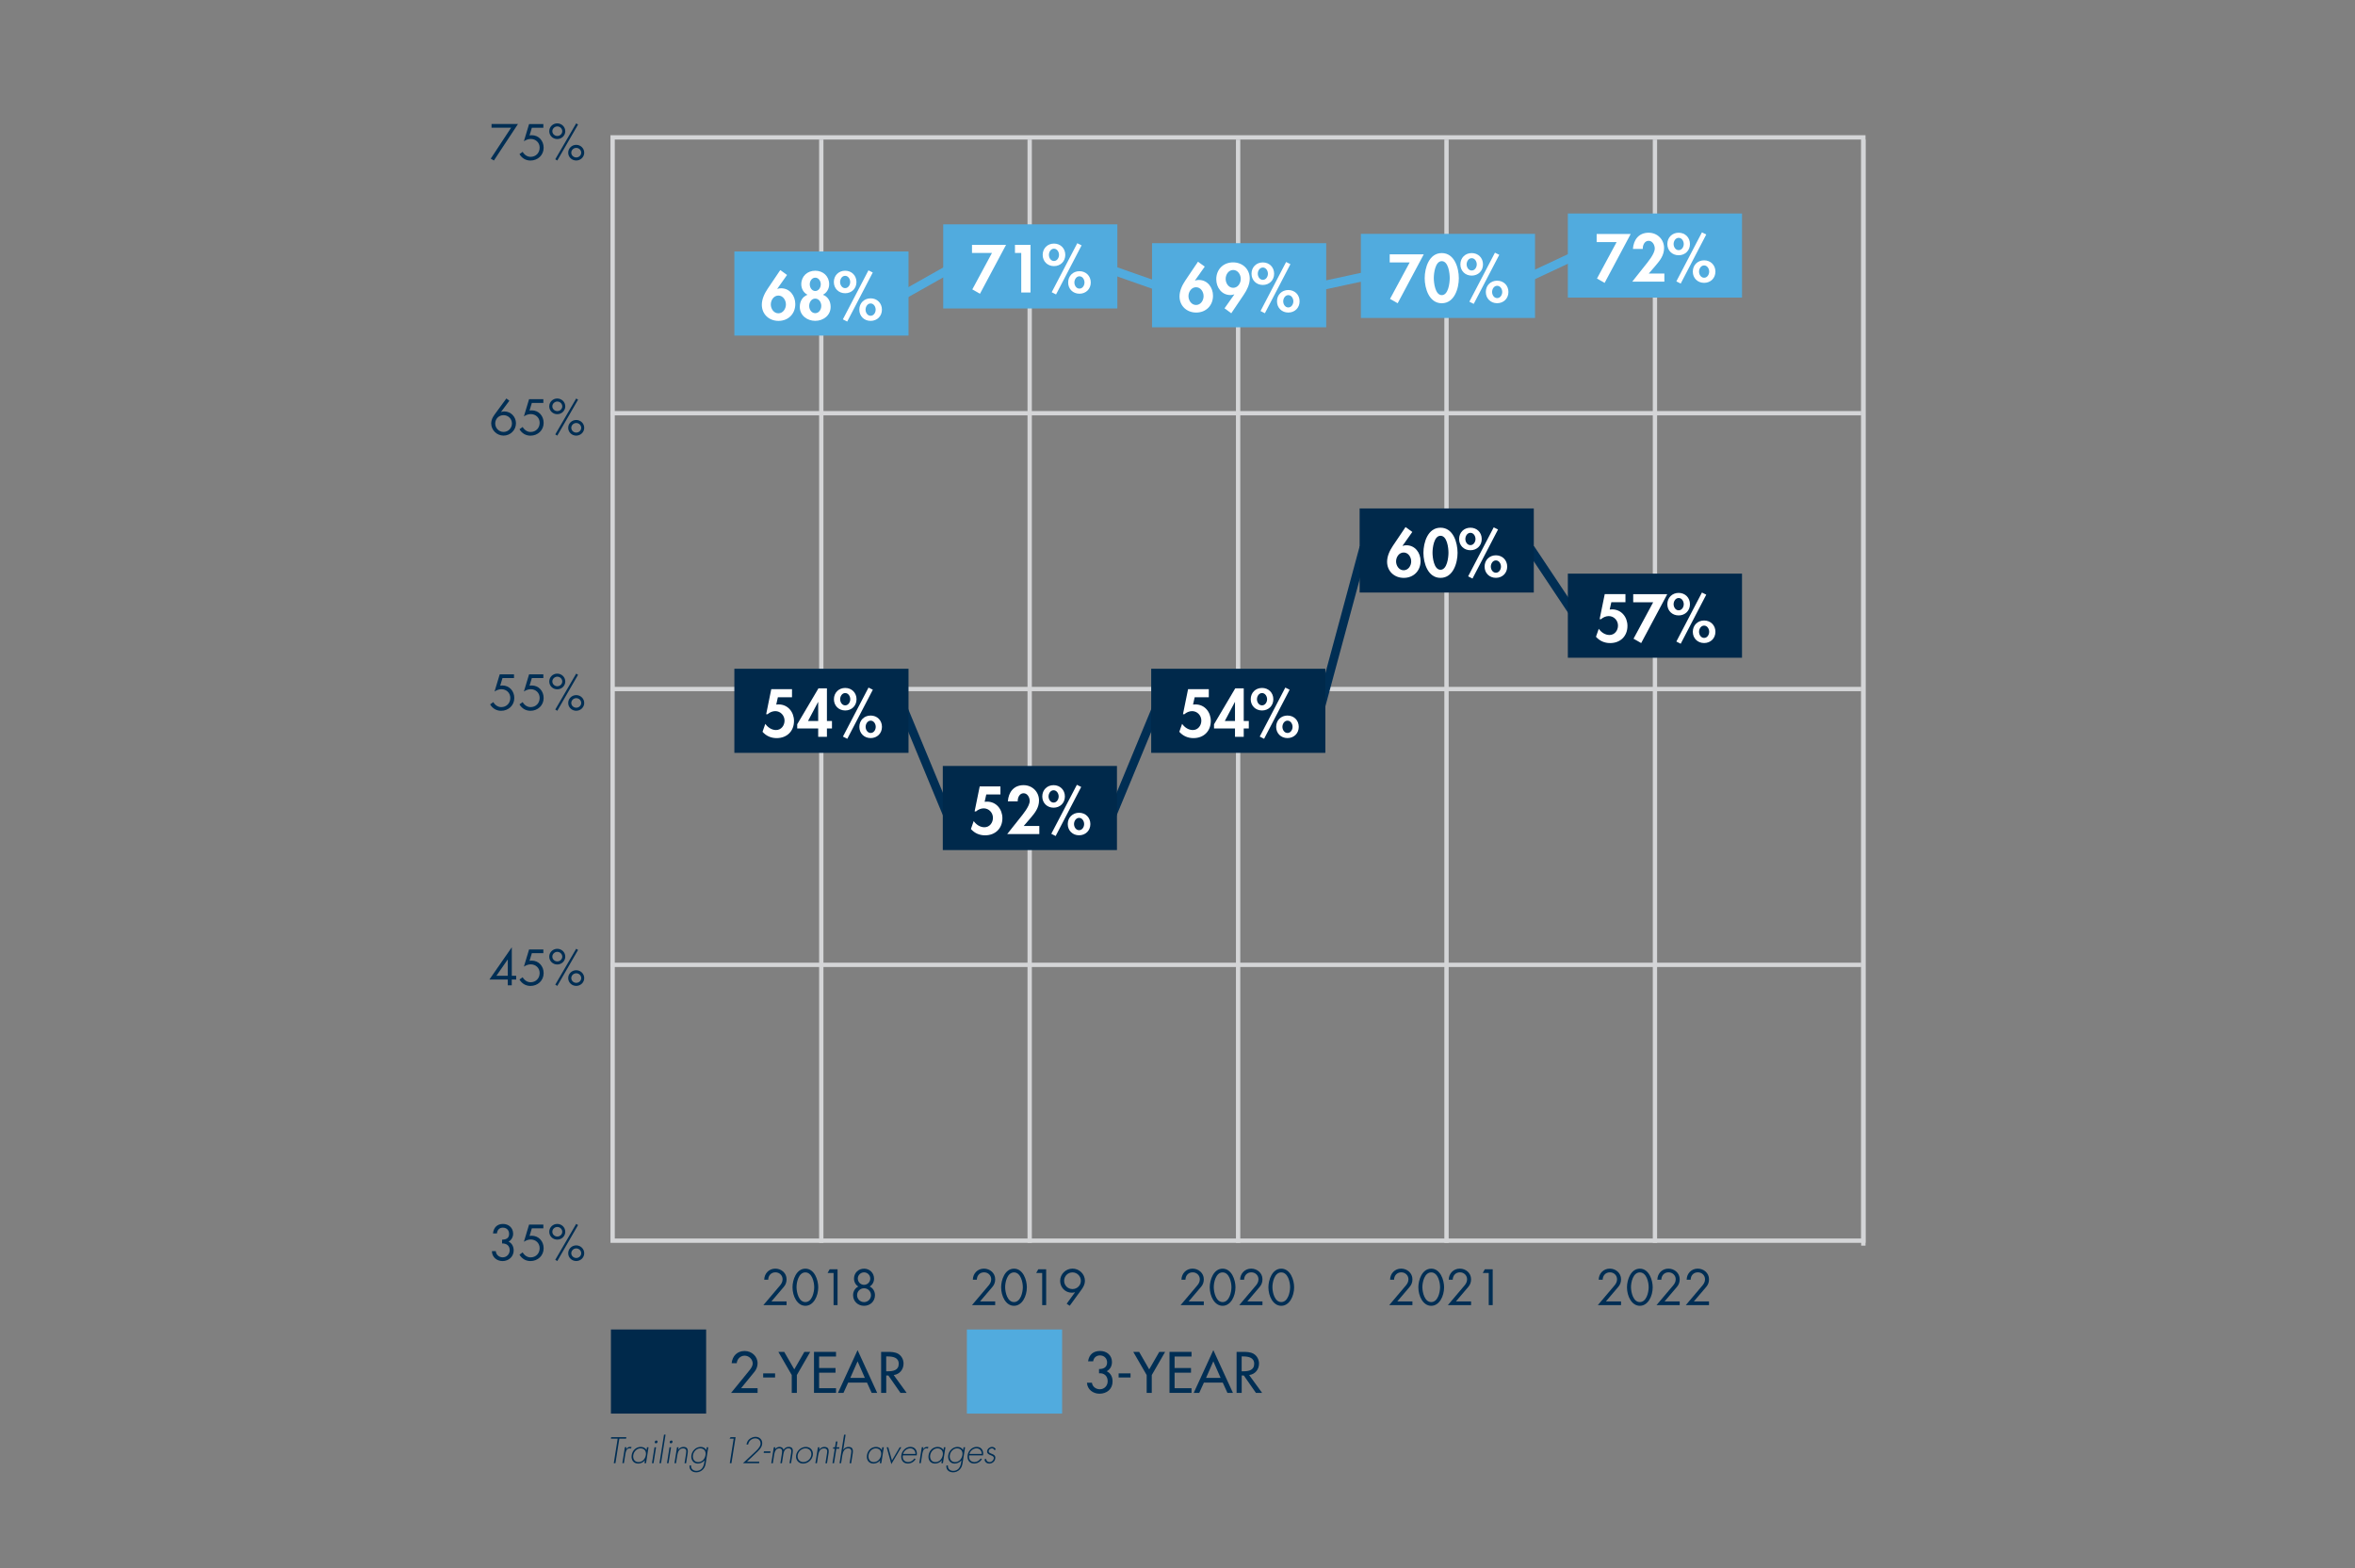 <?xml version="1.0" encoding="utf-8"?>
<!-- Generator: Adobe Illustrator 27.3.1, SVG Export Plug-In . SVG Version: 6.00 Build 0)  -->
<svg version="1.1" id="Layer_1" xmlns="http://www.w3.org/2000/svg" xmlns:xlink="http://www.w3.org/1999/xlink" x="0px" y="0px"
	 viewBox="0 0 650 433" style="enable-background:new 0 0 650 433;" xml:space="preserve">
<rect x="0" y="0" width="650" height="433" fill="#808080" stroke="none"/>
<style type="text/css">
	.st0{fill:none;stroke:#D4D5D7;stroke-width:1.194;}
	.st1{fill:none;stroke:#51ABDE;stroke-width:2.389;}
	.st2{fill:none;stroke:#002E54;stroke-width:2.389;}
	.st3{enable-background:new    ;}
	.st4{fill:#002E54;}
	.st5{fill:#00294B;}
	.st6{fill:#51ABDE;}
	.st7{fill:#FFFFFF;}
</style>
<g id="Layer_1_00000118394846657070525430000006746027993016754835_">
	<g>
		<line class="st0" x1="513.71" y1="266.38" x2="168.55" y2="266.38"/>
		<line class="st0" x1="513.71" y1="114.08" x2="168.55" y2="114.08"/>
		<line class="st0" x1="513.71" y1="190.23" x2="168.55" y2="190.23"/>
	</g>
	<line class="st0" x1="226.68" y1="38.52" x2="226.68" y2="343.12"/>
	<line class="st0" x1="284.2" y1="38.52" x2="284.2" y2="343.12"/>
	<line class="st0" x1="399.25" y1="38.52" x2="399.25" y2="343.12"/>
	<line class="st0" x1="341.73" y1="38.52" x2="341.73" y2="343.12"/>
	<line class="st0" x1="456.78" y1="38.52" x2="456.78" y2="343.12"/>
	<polyline class="st1" points="204.19,81.29 249.58,81.29 261.53,74.55 306.92,74.55 318.86,78.75 365.45,78.75 377.39,76.17 
		422.78,76.17 434.77,70.55 	"/>
	<polyline class="st2" points="204.19,196.23 249.58,196.23 261.53,225.08 306.92,225.08 318.86,196.23 364.25,196.23 376.2,151.98 
		422.78,151.98 434.77,169.98 	"/>
	<g>
		<rect x="169.09" y="37.93" class="st0" width="345.21" height="304.6"/>
		<line class="st0" x1="514.3" y1="38.52" x2="514.3" y2="343.9"/>
	</g>
	<g class="st3">
		<path class="st4" d="M274.68,359.31v1.02h-6.41l4.64-5.48c0.39-0.47,0.67-1.01,0.67-1.66c0-1.1-0.89-1.92-1.97-1.92
			c-1.2,0-1.97,0.88-2,2.04h-1.1c0.04-1.73,1.31-3.06,3.06-3.06c1.66,0,3.11,1.21,3.11,2.93c0,0.8-0.24,1.5-0.75,2.09l-3.43,4.03
			H274.68z"/>
		<path class="st4" d="M283.42,355.4c0,2.44-1.29,5.11-3.55,5.11s-3.55-2.67-3.55-5.11c0-2.04,1.04-5.14,3.55-5.14
			S283.42,353.36,283.42,355.4z M277.43,355.45c0.03,1.39,0.62,4.03,2.44,4.03s2.42-2.64,2.44-4.03c0.03-1.41-0.58-4.16-2.44-4.16
			S277.4,354.04,277.43,355.45z"/>
		<path class="st4" d="M286,351.45l0.58-1.03h2.17v9.91h-1.1v-8.88H286z"/>
		<path class="st4" d="M294.41,359.94l2.29-3.14l-0.03-0.03c-0.26,0.08-0.55,0.13-0.85,0.13c-1.81,0-3.21-1.47-3.21-3.27
			c0-1.88,1.55-3.38,3.42-3.38c1.87,0,3.42,1.5,3.42,3.38c0,0.89-0.41,1.67-0.92,2.38l-3.28,4.49L294.41,359.94z M293.71,353.6
			c0,1.29,1.02,2.29,2.31,2.29c1.27,0,2.31-1,2.31-2.29c0-1.27-1.04-2.31-2.31-2.31C294.73,351.28,293.71,352.32,293.71,353.6z"/>
	</g>
	<g class="st3">
		<path class="st4" d="M217.1,359.31v1.02h-6.41l4.64-5.48c0.39-0.47,0.67-1.01,0.67-1.66c0-1.1-0.89-1.92-1.97-1.92
			c-1.2,0-1.97,0.88-2,2.04h-1.1c0.04-1.73,1.31-3.06,3.06-3.06c1.66,0,3.11,1.21,3.11,2.93c0,0.8-0.24,1.5-0.75,2.09l-3.43,4.03
			H217.1z"/>
		<path class="st4" d="M225.84,355.4c0,2.44-1.29,5.11-3.55,5.11s-3.55-2.67-3.55-5.11c0-2.04,1.04-5.14,3.55-5.14
			C224.8,350.26,225.84,353.36,225.84,355.4z M219.85,355.45c0.03,1.39,0.62,4.03,2.44,4.03s2.42-2.64,2.44-4.03
			c0.03-1.41-0.58-4.16-2.44-4.16C220.43,351.28,219.82,354.04,219.85,355.45z"/>
		<path class="st4" d="M228.42,351.45l0.58-1.03h2.17v9.91h-1.1v-8.88H228.42z"/>
		<path class="st4" d="M241.25,353.02c0,0.87-0.45,1.73-1.21,2.17c0.93,0.42,1.46,1.37,1.46,2.38c0,1.71-1.31,2.94-3.02,2.94
			s-3.02-1.24-3.02-2.94c0-1.01,0.53-1.96,1.46-2.38c-0.76-0.43-1.21-1.3-1.21-2.17c0-1.59,1.22-2.76,2.77-2.76
			C240.03,350.26,241.25,351.43,241.25,353.02z M236.56,357.58c0,1.05,0.84,1.91,1.92,1.91s1.92-0.85,1.92-1.91
			s-0.84-1.91-1.92-1.91S236.56,356.53,236.56,357.58z M236.76,352.99c0,0.96,0.78,1.73,1.72,1.73c0.95,0,1.72-0.78,1.72-1.73
			c0-0.95-0.78-1.71-1.72-1.71C237.54,351.28,236.76,352.05,236.76,352.99z"/>
	</g>
	<g class="st3">
		<path class="st4" d="M332.26,359.31v1.02h-6.41l4.64-5.48c0.39-0.47,0.67-1.01,0.67-1.66c0-1.1-0.89-1.92-1.97-1.92
			c-1.2,0-1.97,0.88-2,2.04h-1.1c0.04-1.73,1.31-3.06,3.06-3.06c1.66,0,3.11,1.21,3.11,2.93c0,0.8-0.24,1.5-0.75,2.09l-3.43,4.03
			H332.26z"/>
		<path class="st4" d="M341,355.4c0,2.44-1.29,5.11-3.55,5.11s-3.55-2.67-3.55-5.11c0-2.04,1.04-5.14,3.55-5.14
			C339.96,350.26,341,353.36,341,355.4z M335.01,355.45c0.03,1.39,0.62,4.03,2.44,4.03s2.42-2.64,2.44-4.03
			c0.03-1.41-0.58-4.16-2.44-4.16C335.59,351.28,334.98,354.04,335.01,355.45z"/>
		<path class="st4" d="M348.45,359.31v1.02h-6.41l4.64-5.48c0.39-0.47,0.67-1.01,0.67-1.66c0-1.1-0.89-1.92-1.97-1.92
			c-1.2,0-1.97,0.88-2,2.04h-1.1c0.04-1.73,1.31-3.06,3.06-3.06c1.66,0,3.11,1.21,3.11,2.93c0,0.8-0.24,1.5-0.75,2.09l-3.43,4.03
			H348.45z"/>
		<path class="st4" d="M357.19,355.4c0,2.44-1.29,5.11-3.55,5.11s-3.55-2.67-3.55-5.11c0-2.04,1.04-5.14,3.55-5.14
			C356.15,350.26,357.19,353.36,357.19,355.4z M351.2,355.45c0.03,1.39,0.62,4.03,2.44,4.03s2.42-2.64,2.44-4.03
			c0.03-1.41-0.58-4.16-2.44-4.16C351.77,351.28,351.17,354.04,351.2,355.45z"/>
	</g>
	<g class="st3">
		<path class="st4" d="M389.84,359.31v1.02h-6.41l4.64-5.48c0.39-0.47,0.67-1.01,0.67-1.66c0-1.1-0.89-1.92-1.97-1.92
			c-1.2,0-1.97,0.88-2,2.04h-1.1c0.04-1.73,1.31-3.06,3.06-3.06c1.66,0,3.11,1.21,3.11,2.93c0,0.8-0.24,1.5-0.75,2.09l-3.43,4.03
			H389.84z"/>
		<path class="st4" d="M398.58,355.4c0,2.44-1.29,5.11-3.55,5.11s-3.55-2.67-3.55-5.11c0-2.04,1.04-5.14,3.55-5.14
			C397.54,350.26,398.58,353.36,398.58,355.4z M392.59,355.45c0.03,1.39,0.62,4.03,2.44,4.03s2.42-2.64,2.44-4.03
			c0.03-1.41-0.58-4.16-2.44-4.16C393.17,351.28,392.56,354.04,392.59,355.45z"/>
		<path class="st4" d="M406.03,359.31v1.02h-6.41l4.64-5.48c0.39-0.47,0.67-1.01,0.67-1.66c0-1.1-0.89-1.92-1.97-1.92
			c-1.2,0-1.97,0.88-2,2.04h-1.1c0.04-1.73,1.31-3.06,3.06-3.06c1.66,0,3.11,1.21,3.11,2.93c0,0.8-0.24,1.5-0.75,2.09l-3.43,4.03
			H406.03z"/>
		<path class="st4" d="M409.25,351.45l0.58-1.03h2.17v9.91h-1.1v-8.88H409.25z"/>
	</g>
	<g class="st3">
		<path class="st4" d="M447.42,359.31v1.02h-6.41l4.64-5.48c0.39-0.47,0.67-1.01,0.67-1.66c0-1.1-0.89-1.92-1.97-1.92
			c-1.2,0-1.97,0.88-2,2.04h-1.1c0.04-1.73,1.31-3.06,3.06-3.06c1.66,0,3.11,1.21,3.11,2.93c0,0.8-0.24,1.5-0.75,2.09l-3.43,4.03
			H447.42z"/>
		<path class="st4" d="M456.16,355.4c0,2.44-1.29,5.11-3.55,5.11s-3.55-2.67-3.55-5.11c0-2.04,1.04-5.14,3.55-5.14
			C455.12,350.26,456.16,353.36,456.16,355.4z M450.17,355.45c0.03,1.39,0.62,4.03,2.44,4.03s2.42-2.64,2.44-4.03
			c0.03-1.41-0.58-4.16-2.44-4.16C450.74,351.28,450.14,354.04,450.17,355.45z"/>
		<path class="st4" d="M463.61,359.31v1.02h-6.41l4.64-5.48c0.39-0.47,0.67-1.01,0.67-1.66c0-1.1-0.89-1.92-1.97-1.92
			c-1.2,0-1.97,0.88-2,2.04h-1.1c0.04-1.73,1.31-3.06,3.06-3.06c1.66,0,3.11,1.21,3.11,2.93c0,0.8-0.24,1.5-0.75,2.09l-3.43,4.03
			H463.61z"/>
		<path class="st4" d="M471.7,359.31v1.02h-6.41l4.64-5.48c0.39-0.47,0.67-1.01,0.67-1.66c0-1.1-0.89-1.92-1.97-1.92
			c-1.2,0-1.97,0.88-2,2.04h-1.1c0.04-1.73,1.31-3.06,3.06-3.06c1.66,0,3.11,1.21,3.11,2.93c0,0.8-0.24,1.5-0.75,2.09l-3.43,4.03
			H471.7z"/>
	</g>
	<g class="st3">
		<path class="st4" d="M138.7,187.18l-0.64,2.12l0.59-0.05c1.96,0,3.3,1.54,3.3,3.46c0,2.05-1.62,3.53-3.64,3.53
			c-1.3,0-2.38-0.66-3.03-1.77l0.88-0.63c0.45,0.8,1.25,1.38,2.19,1.38c1.46,0,2.5-1.09,2.5-2.54c0-1.41-1.09-2.4-2.47-2.4
			c-0.68,0-1.31,0.26-1.88,0.63l1.43-4.74h3.94v1.03H138.7z"/>
		<path class="st4" d="M146.8,187.18l-0.64,2.12l0.59-0.05c1.96,0,3.3,1.54,3.3,3.46c0,2.05-1.62,3.53-3.64,3.53
			c-1.3,0-2.38-0.66-3.03-1.77l0.88-0.63c0.45,0.8,1.25,1.38,2.19,1.38c1.46,0,2.5-1.09,2.5-2.54c0-1.41-1.09-2.4-2.47-2.4
			c-0.68,0-1.31,0.26-1.88,0.63l1.43-4.74h3.94v1.03H146.8z"/>
		<path class="st4" d="M156.02,188.15c0,1.21-1.01,2.16-2.21,2.16c-1.2,0-2.21-0.93-2.21-2.16s1-2.17,2.21-2.17
			C155.02,185.99,156.02,186.93,156.02,188.15z M152.45,188.15c0,0.72,0.63,1.31,1.37,1.31c0.74,0,1.37-0.59,1.37-1.31
			c0-0.74-0.63-1.33-1.37-1.33C153.08,186.83,152.45,187.42,152.45,188.15z M159.55,186.3l-5.73,9.93l-0.56-0.34l5.77-9.91
			L159.55,186.3z M161.25,194.08c0,1.21-1.01,2.15-2.21,2.15c-1.2,0-2.21-0.93-2.21-2.15c0-1.22,1-2.17,2.21-2.17
			S161.25,192.86,161.25,194.08z M157.68,194.08c0,0.72,0.63,1.31,1.37,1.31s1.37-0.59,1.37-1.31c0-0.74-0.63-1.33-1.37-1.33
			S157.68,193.34,157.68,194.08z"/>
	</g>
	<g class="st3">
		<path class="st4" d="M142.47,269.4v1.03h-1.22v1.6h-1.1v-1.6h-5.07l6.15-8.86h0.03v7.83H142.47z M140.15,264.92h-0.03l-3.11,4.48
			h3.14V264.92z"/>
		<path class="st4" d="M146.8,263.14l-0.64,2.12l0.59-0.05c1.96,0,3.3,1.54,3.3,3.46c0,2.05-1.62,3.53-3.64,3.53
			c-1.3,0-2.38-0.66-3.03-1.77l0.88-0.63c0.45,0.8,1.25,1.38,2.19,1.38c1.46,0,2.5-1.09,2.5-2.54c0-1.41-1.09-2.4-2.47-2.4
			c-0.68,0-1.31,0.26-1.88,0.63l1.43-4.74h3.94v1.03H146.8z"/>
		<path class="st4" d="M156.02,264.12c0,1.21-1.01,2.16-2.21,2.16c-1.2,0-2.21-0.93-2.21-2.16s1-2.17,2.21-2.17
			C155.02,261.95,156.02,262.89,156.02,264.12z M152.45,264.12c0,0.72,0.63,1.31,1.37,1.31c0.74,0,1.37-0.59,1.37-1.31
			c0-0.74-0.63-1.33-1.37-1.33C153.08,262.79,152.45,263.38,152.45,264.12z M159.55,262.26l-5.73,9.93l-0.56-0.34l5.77-9.91
			L159.55,262.26z M161.25,270.04c0,1.21-1.01,2.15-2.21,2.15c-1.2,0-2.21-0.93-2.21-2.15c0-1.22,1-2.17,2.21-2.17
			S161.25,268.82,161.25,270.04z M157.68,270.04c0,0.72,0.63,1.31,1.37,1.31s1.37-0.59,1.37-1.31c0-0.74-0.63-1.33-1.37-1.33
			S157.68,269.3,157.68,270.04z"/>
	</g>
	<g class="st3">
		<path class="st4" d="M138.56,342.27c1.05-0.04,1.96-0.35,1.96-1.6c0-1.05-0.7-1.73-1.73-1.73c-0.99,0-1.54,0.66-1.63,1.59h-1.09
			c0.16-1.58,1.12-2.62,2.75-2.62c1.59,0,2.81,1.08,2.81,2.71c0,0.88-0.47,1.76-1.27,2.17c0.96,0.43,1.42,1.42,1.42,2.43
			c0,1.73-1.38,2.94-3.07,2.94c-1.6,0-2.92-1.09-2.94-2.75h1.08c0.05,1.01,0.91,1.72,1.9,1.72c1.1,0,1.93-0.89,1.93-1.98
			c0-1.26-0.89-1.89-2.1-1.85V342.27z"/>
		<path class="st4" d="M146.8,339.1l-0.64,2.12l0.59-0.05c1.96,0,3.3,1.54,3.3,3.46c0,2.05-1.62,3.53-3.64,3.53
			c-1.3,0-2.38-0.66-3.03-1.77l0.88-0.63c0.45,0.8,1.25,1.38,2.19,1.38c1.46,0,2.5-1.09,2.5-2.54c0-1.41-1.09-2.4-2.47-2.4
			c-0.68,0-1.31,0.26-1.88,0.63l1.43-4.74h3.94v1.03H146.8z"/>
		<path class="st4" d="M156.02,340.08c0,1.21-1.01,2.16-2.21,2.16c-1.2,0-2.21-0.93-2.21-2.16s1-2.17,2.21-2.17
			C155.02,337.91,156.02,338.85,156.02,340.08z M152.45,340.08c0,0.72,0.63,1.31,1.37,1.31c0.74,0,1.37-0.59,1.37-1.31
			c0-0.74-0.63-1.33-1.37-1.33C153.08,338.75,152.45,339.34,152.45,340.08z M159.55,338.22l-5.73,9.93l-0.56-0.34l5.77-9.91
			L159.55,338.22z M161.25,346c0,1.21-1.01,2.15-2.21,2.15c-1.2,0-2.21-0.93-2.21-2.15c0-1.22,1-2.17,2.21-2.17
			S161.25,344.78,161.25,346z M157.68,346c0,0.72,0.63,1.31,1.37,1.31s1.37-0.59,1.37-1.31c0-0.74-0.63-1.33-1.37-1.33
			S157.68,345.26,157.68,346z"/>
	</g>
	<g class="st3">
		<path class="st4" d="M135.67,35.26v-1.03h7.3l-6.65,10.08l-0.87-0.51l5.62-8.54H135.67z"/>
		<path class="st4" d="M146.8,35.26l-0.64,2.12l0.59-0.05c1.96,0,3.3,1.54,3.3,3.46c0,2.05-1.62,3.53-3.64,3.53
			c-1.3,0-2.38-0.66-3.03-1.77l0.88-0.63c0.45,0.8,1.25,1.38,2.19,1.38c1.46,0,2.5-1.09,2.5-2.54c0-1.41-1.09-2.4-2.47-2.4
			c-0.68,0-1.31,0.26-1.88,0.63l1.43-4.74h3.94v1.03H146.8z"/>
		<path class="st4" d="M156.02,36.23c0,1.21-1.01,2.16-2.21,2.16c-1.2,0-2.21-0.93-2.21-2.16s1-2.17,2.21-2.17
			C155.02,34.07,156.02,35.01,156.02,36.23z M152.45,36.23c0,0.72,0.63,1.31,1.37,1.31c0.74,0,1.37-0.59,1.37-1.31
			c0-0.74-0.63-1.33-1.37-1.33C153.08,34.91,152.45,35.5,152.45,36.23z M159.55,34.38l-5.73,9.93l-0.56-0.34l5.77-9.91L159.55,34.38
			z M161.25,42.16c0,1.21-1.01,2.15-2.21,2.15c-1.2,0-2.21-0.93-2.21-2.15c0-1.22,1-2.17,2.21-2.17S161.25,40.94,161.25,42.16z
			 M157.68,42.16c0,0.72,0.63,1.31,1.37,1.31s1.37-0.59,1.37-1.31c0-0.74-0.63-1.33-1.37-1.33S157.68,41.42,157.68,42.16z"/>
	</g>
	<g class="st3">
		<path class="st4" d="M140.59,110.64l-2.29,3.07l0.03,0.03c0.13-0.05,0.28-0.08,0.42-0.11s0.3-0.04,0.45-0.04
			c1.8,0,3.21,1.48,3.21,3.27c0,1.89-1.55,3.4-3.42,3.4c-1.88,0-3.42-1.52-3.42-3.39c0-0.91,0.41-1.68,0.91-2.38l3.28-4.48
			L140.59,110.64z M141.3,116.91c0-1.29-1.04-2.29-2.31-2.29c-1.29,0-2.31,1-2.31,2.29c0,1.29,1.02,2.34,2.31,2.34
			C140.28,119.25,141.3,118.2,141.3,116.91z"/>
		<path class="st4" d="M146.8,111.22l-0.64,2.12l0.59-0.05c1.96,0,3.3,1.54,3.3,3.46c0,2.05-1.62,3.53-3.64,3.53
			c-1.3,0-2.38-0.66-3.03-1.77l0.88-0.63c0.45,0.8,1.25,1.38,2.19,1.38c1.46,0,2.5-1.09,2.5-2.54c0-1.41-1.09-2.4-2.47-2.4
			c-0.68,0-1.31,0.26-1.88,0.63l1.43-4.74h3.94v1.03H146.8z"/>
		<path class="st4" d="M156.02,112.19c0,1.21-1.01,2.16-2.21,2.16c-1.2,0-2.21-0.93-2.21-2.16s1-2.17,2.21-2.17
			C155.02,110.03,156.02,110.97,156.02,112.19z M152.45,112.19c0,0.72,0.63,1.31,1.37,1.31c0.74,0,1.37-0.59,1.37-1.31
			c0-0.74-0.63-1.33-1.37-1.33C153.08,110.87,152.45,111.46,152.45,112.19z M159.55,110.34l-5.73,9.93l-0.56-0.34l5.77-9.91
			L159.55,110.34z M161.25,118.12c0,1.21-1.01,2.15-2.21,2.15c-1.2,0-2.21-0.93-2.21-2.15c0-1.22,1-2.17,2.21-2.17
			S161.25,116.9,161.25,118.12z M157.68,118.12c0,0.72,0.63,1.31,1.37,1.31s1.37-0.59,1.37-1.31c0-0.74-0.63-1.33-1.37-1.33
			S157.68,117.38,157.68,118.12z"/>
	</g>
	<g class="st3">
		<path class="st4" d="M303.35,377.97c1.22,0,2.22-0.45,2.22-1.82c0-1.14-0.84-1.94-1.97-1.94c-1.02,0-1.73,0.65-1.88,1.62h-1.4
			c0.27-1.86,1.46-2.85,3.32-2.85c1.8,0,3.27,1.16,3.27,3.05c0,1.11-0.48,2.01-1.44,2.55c1.11,0.53,1.61,1.59,1.61,2.81
			c0,2.12-1.59,3.39-3.62,3.39c-1.77,0-3.36-1.17-3.45-3.03h1.37c0.14,1.11,1.11,1.8,2.19,1.8c1.26,0,2.16-0.99,2.16-2.22
			c0-1.44-0.99-2.3-2.39-2.19V377.97z"/>
		<path class="st4" d="M312.04,379.17v1.13h-3.29v-1.13H312.04z"/>
		<path class="st4" d="M312.79,373.23h1.62l2.78,4.83l2.78-4.83h1.62l-3.69,6.4v4.92h-1.41v-4.92L312.79,373.23z"/>
	</g>
	<g class="st3">
		<path class="st4" d="M322.79,373.23h6.08v1.29h-4.67v3.17h4.53v1.29h-4.53v4.28h4.67v1.29h-6.08V373.23z"/>
	</g>
	<g class="st3">
		<path class="st4" d="M332.29,381.71l-1.29,2.84h-1.52l5.41-11.8l5.41,11.8h-1.52l-1.29-2.84H332.29z M334.89,375.84l-2.01,4.58
			h4.02L334.89,375.84z"/>
	</g>
	<g class="st3">
		<path class="st4" d="M348.35,384.55h-1.71l-3.33-4.79h-0.59v4.79h-1.41v-11.32h1.71c1.01,0,2.09,0.02,2.99,0.53
			c0.95,0.56,1.49,1.62,1.49,2.7c0,1.62-1.08,2.97-2.72,3.17L348.35,384.55z M342.72,378.59h0.45c1.44,0,3-0.27,3-2.07
			c0-1.77-1.68-2.03-3.08-2.03h-0.38V378.59z"/>
	</g>
	<g class="st3">
		<path class="st4" d="M209.1,383.26v1.29h-7.31l4.95-6.08c0.47-0.57,1.01-1.28,1.01-2.03c0-1.19-1.05-2.16-2.22-2.16
			c-1.16,0-2.1,0.93-2.18,2.07h-1.41c0.23-2.01,1.53-3.36,3.59-3.36c1.92,0,3.57,1.43,3.57,3.39c0,0.84-0.32,1.68-0.84,2.33
			l-3.72,4.55H209.1z"/>
		<path class="st4" d="M213.93,379.17v1.13h-3.29v-1.13H213.93z"/>
	</g>
	<g class="st3">
		<path class="st4" d="M214.83,373.23h1.62l2.78,4.83l2.78-4.83h1.62l-3.69,6.4v4.92h-1.41v-4.92L214.83,373.23z"/>
	</g>
	<g class="st3">
		<path class="st4" d="M224.67,373.23h6.08v1.29h-4.67v3.17h4.53v1.29h-4.53v4.28h4.67v1.29h-6.08V373.23z"/>
		<path class="st4" d="M234.1,381.71l-1.29,2.84h-1.52l5.41-11.8l5.41,11.8h-1.52l-1.29-2.84H234.1z M236.7,375.84l-2.01,4.58h4.02
			L236.7,375.84z"/>
	</g>
	<g class="st3">
		<path class="st4" d="M250.24,384.55h-1.71l-3.33-4.79h-0.59v4.79h-1.41v-11.32h1.71c1.01,0,2.09,0.02,2.99,0.53
			c0.95,0.56,1.49,1.62,1.49,2.7c0,1.62-1.08,2.97-2.72,3.17L250.24,384.55z M244.61,378.59h0.45c1.44,0,3-0.27,3-2.07
			c0-1.77-1.68-2.03-3.08-2.03h-0.38V378.59z"/>
	</g>
	<g class="st3">
		<path class="st4" d="M169.87,403.97h-0.46l1.07-6.77h-1.86l0.07-0.43h4.18l-0.07,0.43h-1.86L169.87,403.97z"/>
	</g>
	<g class="st3">
		<path class="st4" d="M172.82,400.13h0.02c0.23-0.4,0.59-0.67,1.06-0.67c0.17,0,0.31,0.04,0.45,0.11l-0.29,0.38
			c-0.1-0.06-0.18-0.09-0.3-0.09c-0.96,0-1.1,1.2-1.2,1.85l-0.35,2.25h-0.43l0.7-4.41h0.43L172.82,400.13z"/>
		<path class="st4" d="M178.31,403.97h-0.43l0.12-0.79h-0.02c-0.41,0.56-1.17,0.89-1.82,0.89c-1.34,0-2.01-1.04-1.81-2.33
			c0.2-1.29,1.19-2.27,2.52-2.27c0.68,0,1.28,0.31,1.57,0.86h0.02l0.11-0.76h0.43L178.31,403.97z M174.79,401.74
			c-0.16,1.01,0.36,1.93,1.43,1.93c1.13,0,1.88-0.92,2.05-1.98c0.16-1.02-0.41-1.82-1.48-1.82
			C175.78,399.86,174.94,400.78,174.79,401.74z"/>
		<path class="st4" d="M180.38,403.97h-0.43l0.7-4.41h0.43L180.38,403.97z M181.5,398.09c-0.04,0.22-0.24,0.39-0.46,0.39
			s-0.36-0.17-0.32-0.39c0.03-0.21,0.23-0.39,0.45-0.39S181.52,397.88,181.5,398.09z"/>
		<path class="st4" d="M182.45,403.97h-0.43l1.25-7.88h0.43L182.45,403.97z"/>
		<path class="st4" d="M184.52,403.97h-0.43l0.7-4.41h0.43L184.52,403.97z M185.63,398.09c-0.04,0.22-0.24,0.39-0.46,0.39
			s-0.36-0.17-0.32-0.39c0.03-0.21,0.23-0.39,0.45-0.39S185.66,397.88,185.63,398.09z"/>
		<path class="st4" d="M187.18,400.25h0.02c0.33-0.49,0.86-0.78,1.43-0.78c1.14,0,1.34,0.71,1.16,1.84l-0.42,2.67h-0.43l0.42-2.67
			c0.12-0.79,0.13-1.44-0.83-1.44c-1.11,0-1.45,1.03-1.6,1.93l-0.34,2.18h-0.43l0.7-4.41h0.43L187.18,400.25z"/>
		<path class="st4" d="M194.82,403.76c-0.1,0.68-0.22,1.29-0.74,1.87c-0.5,0.56-1.19,0.85-1.89,0.85c-1.16,0-2-0.68-1.87-1.89h0.43
			c-0.11,0.92,0.58,1.49,1.47,1.49c0.55,0,1.12-0.19,1.52-0.66c0.42-0.51,0.56-1.08,0.66-1.67l0.09-0.54h-0.02
			c-0.48,0.52-1.19,0.86-1.86,0.86c-1.28,0-1.97-1.08-1.77-2.31c0.2-1.27,1.27-2.29,2.56-2.29c0.72,0,1.2,0.31,1.53,0.86h0.02
			l0.11-0.76h0.43L194.82,403.76z M191.26,401.74c-0.16,1.01,0.36,1.93,1.43,1.93c1.13,0,1.88-0.92,2.05-1.98
			c0.16-1.02-0.41-1.82-1.48-1.82C192.26,399.86,191.42,400.78,191.26,401.74z"/>
		<path class="st4" d="M201.36,397.2l0.29-0.43h1.38l-1.14,7.2h-0.46l1.07-6.77H201.36z"/>
		<path class="st4" d="M209.58,403.54l-0.07,0.43h-4.44l3.15-2.95c0.64-0.6,1.56-1.42,1.68-2.26c0.15-0.94-0.51-1.65-1.43-1.65
			c-0.98,0-1.84,0.72-1.97,1.7h-0.46c0.1-0.52,0.25-0.96,0.66-1.37c0.5-0.47,1.21-0.76,1.83-0.76c1.19,0,2.02,0.91,1.82,2.11
			c-0.15,0.96-1.01,1.75-1.74,2.43l-2.46,2.33H209.58z"/>
		<path class="st4" d="M212.67,400.7l-0.07,0.43h-1.82l0.07-0.43H212.67z"/>
		<path class="st4" d="M213.93,400.11h0.02c0.27-0.41,0.75-0.65,1.21-0.65c0.56,0,0.96,0.29,1.11,0.8c0.33-0.53,0.86-0.8,1.42-0.8
			c1.14,0,1.24,0.77,1.09,1.74l-0.44,2.77h-0.43l0.45-2.83c0.1-0.68,0.09-1.28-0.75-1.28c-0.92,0-1.26,0.8-1.39,1.57l-0.4,2.54
			h-0.43l0.43-2.72c0.11-0.69,0.09-1.38-0.76-1.38c-0.93,0-1.25,0.96-1.37,1.68l-0.38,2.43h-0.43l0.7-4.41h0.43L213.93,400.11z"/>
		<path class="st4" d="M224.35,401.77c-0.21,1.31-1.4,2.3-2.69,2.3c-1.27,0-2.12-1.04-1.93-2.29c0.2-1.27,1.39-2.31,2.67-2.31
			C223.69,399.46,224.55,400.46,224.35,401.77z M220.16,401.77c-0.15,1,0.5,1.89,1.54,1.89c1.08,0,2.05-0.82,2.22-1.89
			c0.17-1.09-0.53-1.91-1.61-1.91C221.25,399.86,220.32,400.75,220.16,401.77z"/>
		<path class="st4" d="M226.07,400.25h0.02c0.33-0.49,0.86-0.78,1.43-0.78c1.14,0,1.34,0.71,1.16,1.84l-0.42,2.67h-0.43l0.42-2.67
			c0.12-0.79,0.13-1.44-0.83-1.44c-1.11,0-1.45,1.03-1.6,1.93l-0.34,2.18h-0.43l0.7-4.41h0.43L226.07,400.25z"/>
		<path class="st4" d="M230.2,403.97h-0.43l0.64-4.01h-0.49l0.06-0.4h0.49l0.25-1.58h0.43l-0.25,1.58h0.77l-0.06,0.4h-0.77
			L230.2,403.97z"/>
		<path class="st4" d="M233.4,396.09l-0.66,4.16h0.02c0.33-0.49,0.86-0.78,1.43-0.78c1.14,0,1.34,0.71,1.16,1.84l-0.42,2.67h-0.43
			l0.42-2.67c0.12-0.79,0.13-1.44-0.83-1.44c-1.11,0-1.45,1.03-1.6,1.93l-0.34,2.18h-0.43l1.25-7.88H233.4z"/>
		<path class="st4" d="M243.25,403.97h-0.43l0.12-0.79h-0.02c-0.41,0.56-1.17,0.89-1.82,0.89c-1.34,0-2.01-1.04-1.81-2.33
			c0.2-1.29,1.19-2.27,2.52-2.27c0.68,0,1.28,0.31,1.57,0.86h0.02l0.11-0.76h0.43L243.25,403.97z M239.72,401.74
			c-0.16,1.01,0.36,1.93,1.43,1.93c1.13,0,1.88-0.92,2.05-1.98c0.16-1.02-0.41-1.82-1.48-1.82
			C240.71,399.86,239.87,400.78,239.72,401.74z"/>
		<path class="st4" d="M246.19,403.2l2.14-3.64h0.44l-2.75,4.65l-1.29-4.65h0.44L246.19,403.2z"/>
		<path class="st4" d="M249.2,401.8c-0.21,1.12,0.45,1.86,1.47,1.86c0.69,0,1.31-0.41,1.72-1l0.33,0.21
			c-0.52,0.76-1.3,1.19-2.17,1.19c-1.31,0-1.97-1.06-1.77-2.31c0.19-1.23,1.21-2.29,2.5-2.29c1.34,0,1.96,1.07,1.75,2.34H249.2z
			 M252.67,401.4c0.02-0.81-0.54-1.54-1.44-1.54c-0.9,0-1.76,0.71-1.96,1.54H252.67z"/>
		<path class="st4" d="M254.77,400.13h0.02c0.23-0.4,0.59-0.67,1.06-0.67c0.17,0,0.31,0.04,0.45,0.11l-0.29,0.38
			c-0.1-0.06-0.18-0.09-0.3-0.09c-0.96,0-1.1,1.2-1.2,1.85l-0.35,2.25h-0.43l0.7-4.41h0.43L254.77,400.13z"/>
		<path class="st4" d="M260.26,403.97h-0.43l0.12-0.79h-0.02c-0.41,0.56-1.18,0.89-1.83,0.89c-1.34,0-2.01-1.04-1.8-2.33
			c0.2-1.29,1.19-2.27,2.52-2.27c0.68,0,1.28,0.31,1.57,0.86h0.02l0.11-0.76h0.43L260.26,403.97z M256.74,401.74
			c-0.16,1.01,0.36,1.93,1.43,1.93c1.13,0,1.88-0.92,2.05-1.98c0.16-1.02-0.41-1.82-1.48-1.82
			C257.73,399.86,256.89,400.78,256.74,401.74z"/>
		<path class="st4" d="M265.71,403.76c-0.11,0.68-0.22,1.29-0.74,1.87c-0.5,0.56-1.19,0.85-1.89,0.85c-1.16,0-2-0.68-1.87-1.89h0.43
			c-0.1,0.92,0.58,1.49,1.47,1.49c0.55,0,1.12-0.19,1.52-0.66c0.42-0.51,0.56-1.08,0.66-1.67l0.09-0.54h-0.02
			c-0.48,0.52-1.19,0.86-1.86,0.86c-1.28,0-1.97-1.08-1.77-2.31c0.2-1.27,1.27-2.29,2.56-2.29c0.72,0,1.2,0.31,1.53,0.86h0.02
			l0.11-0.76h0.43L265.71,403.76z M262.16,401.74c-0.16,1.01,0.36,1.93,1.43,1.93c1.13,0,1.88-0.92,2.05-1.98
			c0.16-1.02-0.41-1.82-1.48-1.82C263.15,399.86,262.31,400.78,262.16,401.74z"/>
		<path class="st4" d="M267.5,401.8c-0.21,1.12,0.45,1.86,1.47,1.86c0.69,0,1.31-0.41,1.72-1l0.33,0.21
			c-0.52,0.76-1.3,1.19-2.17,1.19c-1.31,0-1.97-1.06-1.77-2.31c0.19-1.23,1.21-2.29,2.5-2.29c1.34,0,1.96,1.07,1.75,2.34H267.5z
			 M270.97,401.4c0.02-0.81-0.54-1.54-1.44-1.54c-0.9,0-1.76,0.71-1.96,1.54H270.97z"/>
		<path class="st4" d="M274.46,400.36c-0.1-0.31-0.35-0.5-0.7-0.5c-0.37,0-0.8,0.31-0.86,0.69c-0.17,1.06,2.06,0.54,1.8,2.14
			c-0.12,0.81-0.85,1.38-1.64,1.38c-0.74,0-1.26-0.45-1.33-1.17l0.44-0.13c0.08,0.53,0.37,0.9,0.96,0.9c0.55,0,1.06-0.44,1.16-0.99
			c0.09-0.54-0.32-0.72-0.73-0.87c-0.56-0.22-1.21-0.48-1.1-1.22c0.1-0.67,0.75-1.12,1.38-1.12c0.45,0,0.89,0.3,1.01,0.71
			L274.46,400.36z"/>
	</g>
	<rect x="202.69" y="184.63" class="st5" width="48.07" height="23.22"/>
	<rect x="260.22" y="211.47" class="st5" width="48.07" height="23.22"/>
	<rect x="317.74" y="184.63" class="st5" width="48.07" height="23.22"/>
	<rect x="375.27" y="140.37" class="st5" width="48.07" height="23.22"/>
	<rect x="202.69" y="69.43" class="st6" width="48.07" height="23.22"/>
	<rect x="260.33" y="61.94" class="st6" width="48.07" height="23.22"/>
	<rect x="317.97" y="67.14" class="st6" width="48.07" height="23.22"/>
	<rect x="375.61" y="64.56" class="st6" width="48.07" height="23.22"/>
	<rect x="266.87" y="367.05" class="st6" width="26.28" height="23.22"/>
	<rect x="168.62" y="367.05" class="st5" width="26.28" height="23.22"/>
	<g class="st3">
		<path class="st7" d="M214.7,192.51l-0.45,2.01l0.66-0.04c2.56,0,4.24,2.11,4.24,4.57c0,2.83-1.97,4.73-4.78,4.73
			c-1.55,0-2.88-0.58-3.91-1.74l0.77-2.2c0.68,0.98,1.76,1.71,2.96,1.71c1.43,0,2.35-1.24,2.35-2.6c0-1.43-1.12-2.62-2.56-2.62
			c-0.75,0-1.57,0.35-2.11,0.85h-0.4l1.41-6.91h5.72v2.23H214.7z"/>
		<path class="st7" d="M229.63,199.05v2.06h-1.39v2.32h-2.41v-2.32h-5.79v-1.15l5.86-9.92h2.34v9.02H229.63z M225.83,193.82h-0.04
			l-2.77,5.23h2.81V193.82z"/>
		<path class="st7" d="M236.41,193.05c0,1.8-1.33,3.1-3.12,3.1c-1.8,0-3.12-1.31-3.12-3.1c0-1.81,1.34-3.12,3.12-3.12
			C235.06,189.93,236.41,191.24,236.41,193.05z M231.89,193.05c0,0.8,0.52,1.69,1.39,1.69s1.4-0.89,1.4-1.69
			c0-0.8-0.52-1.71-1.4-1.71S231.89,192.25,231.89,193.05z M240.91,190.42l-7.05,13.55l-1.2-0.61l7.06-13.53L240.91,190.42z
			 M243.43,200.67c0,1.8-1.33,3.1-3.12,3.1c-1.8,0-3.12-1.31-3.12-3.1c0-1.81,1.34-3.12,3.12-3.12
			C242.09,197.55,243.43,198.86,243.43,200.67z M238.92,200.67c0,0.8,0.52,1.69,1.4,1.69s1.39-0.89,1.39-1.69
			c0-0.8-0.52-1.71-1.39-1.71S238.92,199.87,238.92,200.67z"/>
	</g>
	<g class="st3">
		<path class="st7" d="M272.22,219.35l-0.45,2.01l0.66-0.04c2.56,0,4.24,2.11,4.24,4.57c0,2.83-1.97,4.73-4.78,4.73
			c-1.55,0-2.88-0.58-3.91-1.74l0.77-2.2c0.68,0.98,1.76,1.71,2.96,1.71c1.43,0,2.35-1.24,2.35-2.6c0-1.43-1.12-2.62-2.56-2.62
			c-0.75,0-1.57,0.35-2.11,0.85H269l1.41-6.91h5.72v2.23H272.22z"/>
		<path class="st7" d="M286.86,228.04v2.23H278l3.35-4.22c0.92-1.15,2.86-3.44,2.86-4.92c0-0.94-0.61-2.13-1.69-2.13
			c-1.15,0-1.67,1.26-1.62,2.25h-2.72c0.17-2.53,1.62-4.48,4.33-4.48c2.41,0,4.27,1.83,4.27,4.24c0,1.94-1.08,3.38-2.29,4.78
			l-1.94,2.25H286.86z"/>
		<path class="st7" d="M293.92,219.89c0,1.8-1.33,3.1-3.12,3.1c-1.8,0-3.12-1.31-3.12-3.1c0-1.81,1.34-3.12,3.12-3.12
			C292.58,216.77,293.92,218.08,293.92,219.89z M289.41,219.89c0,0.8,0.52,1.69,1.39,1.69s1.4-0.89,1.4-1.69
			c0-0.8-0.52-1.71-1.4-1.71S289.41,219.09,289.41,219.89z M298.42,217.26l-7.05,13.55l-1.2-0.61l7.06-13.53L298.42,217.26z
			 M300.95,227.51c0,1.8-1.33,3.1-3.12,3.1c-1.8,0-3.12-1.31-3.12-3.1c0-1.81,1.34-3.12,3.12-3.12
			C299.61,224.39,300.95,225.7,300.95,227.51z M296.44,227.51c0,0.8,0.52,1.69,1.4,1.69s1.39-0.89,1.39-1.69
			c0-0.8-0.52-1.71-1.39-1.71S296.44,226.71,296.44,227.51z"/>
	</g>
	<g class="st3">
		<path class="st7" d="M329.74,192.51l-0.45,2.01l0.66-0.04c2.56,0,4.24,2.11,4.24,4.57c0,2.83-1.97,4.73-4.78,4.73
			c-1.55,0-2.88-0.58-3.91-1.74l0.77-2.2c0.68,0.98,1.76,1.71,2.96,1.71c1.43,0,2.35-1.24,2.35-2.6c0-1.43-1.12-2.62-2.56-2.62
			c-0.75,0-1.57,0.35-2.11,0.85h-0.4l1.41-6.91h5.72v2.23H329.74z"/>
		<path class="st7" d="M344.68,199.05v2.06h-1.4v2.32h-2.41v-2.32h-5.79v-1.15l5.86-9.92h2.34v9.02H344.68z M340.87,193.82h-0.04
			l-2.77,5.23h2.81V193.82z"/>
		<path class="st7" d="M351.45,193.05c0,1.8-1.33,3.1-3.12,3.1c-1.8,0-3.12-1.31-3.12-3.1c0-1.81,1.34-3.12,3.12-3.12
			S351.45,191.24,351.45,193.05z M346.93,193.05c0,0.8,0.52,1.69,1.4,1.69s1.4-0.89,1.4-1.69c0-0.8-0.52-1.71-1.4-1.71
			S346.93,192.25,346.93,193.05z M355.95,190.42l-7.05,13.55l-1.2-0.61l7.06-13.53L355.95,190.42z M358.47,200.67
			c0,1.8-1.33,3.1-3.12,3.1c-1.8,0-3.12-1.31-3.12-3.1c0-1.81,1.34-3.12,3.12-3.12C357.13,197.55,358.47,198.86,358.47,200.67z
			 M353.96,200.67c0,0.8,0.52,1.69,1.4,1.69s1.4-0.89,1.4-1.69c0-0.8-0.52-1.71-1.4-1.71S353.96,199.87,353.96,200.67z"/>
	</g>
	<g class="st3">
		<path class="st7" d="M389.81,146.86l-2.7,3.82l0.04,0.03c0.3-0.12,0.66-0.17,1.03-0.17c2.41,0,3.91,2.09,3.91,4.36
			c0,2.7-1.94,4.64-4.64,4.64c-2.6,0-4.6-1.83-4.6-4.46c0-1.57,0.75-3.12,1.6-4.39l3.49-5.18L389.81,146.86z M389.5,155
			c0-1.19-0.79-2.46-2.08-2.46c-1.29,0-2.09,1.27-2.09,2.46c0,1.17,0.8,2.44,2.09,2.44C388.71,157.44,389.5,156.17,389.5,155z"/>
		<path class="st7" d="M402.3,152.63c0,2.81-1.22,6.91-4.71,6.91s-4.71-4.1-4.71-6.91c0-2.83,1.19-6.94,4.71-6.94
			C401.12,145.69,402.3,149.8,402.3,152.63z M395.39,152.59c0,1.31,0.38,4.71,2.2,4.71c1.83,0,2.2-3.4,2.2-4.71
			c0-1.33-0.37-4.67-2.2-4.67C395.78,147.92,395.39,151.27,395.39,152.59z"/>
		<path class="st7" d="M408.97,148.81c0,1.8-1.33,3.1-3.12,3.1c-1.8,0-3.12-1.31-3.12-3.1c0-1.81,1.34-3.12,3.12-3.12
			S408.97,146.99,408.97,148.81z M404.45,148.81c0,0.8,0.52,1.69,1.4,1.69s1.4-0.89,1.4-1.69c0-0.8-0.52-1.71-1.4-1.71
			S404.45,148.01,404.45,148.81z M413.47,146.18l-7.05,13.55l-1.2-0.61l7.06-13.53L413.47,146.18z M416,156.43
			c0,1.8-1.33,3.1-3.12,3.1c-1.8,0-3.12-1.31-3.12-3.1c0-1.81,1.34-3.12,3.12-3.12C414.65,153.31,416,154.62,416,156.43z
			 M411.48,156.43c0,0.8,0.52,1.69,1.4,1.69s1.4-0.89,1.4-1.69c0-0.8-0.52-1.71-1.4-1.71S411.48,155.63,411.48,156.43z"/>
	</g>
	<rect x="432.74" y="158.37" class="st5" width="48.07" height="23.22"/>
	<g class="st3">
		<path class="st7" d="M444.74,166.27l-0.45,2.01l0.66-0.04c2.56,0,4.24,2.11,4.24,4.57c0,2.83-1.97,4.73-4.78,4.73
			c-1.55,0-2.88-0.58-3.91-1.74l0.77-2.2c0.68,0.98,1.76,1.71,2.96,1.71c1.43,0,2.35-1.24,2.35-2.6c0-1.43-1.12-2.62-2.56-2.62
			c-0.75,0-1.57,0.35-2.11,0.85h-0.4l1.41-6.91h5.72v2.23H444.74z"/>
		<path class="st7" d="M450.78,166.27v-2.23h9.4l-7.2,13.5l-2.11-1.2l5.42-10.06H450.78z"/>
		<path class="st7" d="M466.44,166.81c0,1.8-1.33,3.1-3.12,3.1c-1.8,0-3.12-1.31-3.12-3.1c0-1.81,1.34-3.12,3.12-3.12
			S466.44,164.99,466.44,166.81z M461.93,166.81c0,0.8,0.52,1.69,1.4,1.69s1.4-0.89,1.4-1.69c0-0.8-0.52-1.71-1.4-1.71
			S461.93,166.01,461.93,166.81z M470.94,164.18l-7.05,13.55l-1.2-0.61l7.06-13.53L470.94,164.18z M473.47,174.43
			c0,1.8-1.33,3.1-3.12,3.1c-1.8,0-3.12-1.31-3.12-3.1c0-1.81,1.34-3.12,3.12-3.12C472.13,171.31,473.47,172.62,473.47,174.43z
			 M468.95,174.43c0,0.8,0.52,1.69,1.4,1.69s1.4-0.89,1.4-1.69c0-0.8-0.52-1.71-1.4-1.71S468.95,173.63,468.95,174.43z"/>
	</g>
	<g class="st3">
		<path class="st7" d="M217.23,75.91l-2.7,3.82l0.04,0.03c0.3-0.12,0.66-0.17,1.03-0.17c2.41,0,3.91,2.09,3.91,4.36
			c0,2.7-1.94,4.64-4.64,4.64c-2.6,0-4.6-1.83-4.6-4.46c0-1.57,0.75-3.12,1.6-4.39l3.49-5.18L217.23,75.91z M216.92,84.06
			c0-1.19-0.79-2.46-2.08-2.46c-1.29,0-2.09,1.27-2.09,2.46c0,1.17,0.8,2.44,2.09,2.44C216.13,86.5,216.92,85.22,216.92,84.06z"/>
		<path class="st7" d="M221.16,78.49c0-2.25,1.69-3.75,3.85-3.75c2.16,0,3.85,1.5,3.85,3.75c0,1.2-0.65,2.35-1.73,2.89
			c1.43,0.54,2.13,1.83,2.13,3.35c0,2.37-2.04,3.85-4.25,3.85c-2.22,0-4.26-1.48-4.26-3.85c0-1.52,0.7-2.81,2.13-3.35
			C221.8,80.85,221.16,79.7,221.16,78.49z M223.34,84.46c0,0.96,0.61,2,1.67,2c1.06,0,1.67-1.05,1.67-2c0-0.98-0.61-2.02-1.67-2.02
			C223.95,82.43,223.34,83.48,223.34,84.46z M223.5,78.49c0,0.87,0.56,1.85,1.52,1.85c0.96,0,1.52-0.98,1.52-1.85
			c0-0.85-0.56-1.83-1.52-1.83C224.05,76.66,223.5,77.64,223.5,78.49z"/>
		<path class="st7" d="M236.39,77.86c0,1.8-1.33,3.1-3.12,3.1c-1.8,0-3.12-1.31-3.12-3.1c0-1.81,1.34-3.12,3.12-3.12
			C235.04,74.74,236.39,76.05,236.39,77.86z M231.87,77.86c0,0.8,0.52,1.69,1.39,1.69s1.4-0.89,1.4-1.69c0-0.8-0.52-1.71-1.4-1.71
			S231.87,77.06,231.87,77.86z M240.89,75.23l-7.05,13.55l-1.2-0.61l7.06-13.53L240.89,75.23z M243.42,85.49
			c0,1.8-1.33,3.1-3.12,3.1c-1.8,0-3.12-1.31-3.12-3.1c0-1.81,1.34-3.12,3.12-3.12C242.07,82.36,243.42,83.67,243.42,85.49z
			 M238.9,85.49c0,0.8,0.52,1.69,1.4,1.69s1.39-0.89,1.39-1.69c0-0.8-0.52-1.71-1.39-1.71S238.9,84.68,238.9,85.49z"/>
	</g>
	<g class="st3">
		<path class="st7" d="M268.28,69.83V67.6h9.4l-7.2,13.5l-2.11-1.2l5.42-10.06H268.28z"/>
		<path class="st7" d="M280.14,69.83V67.6h4.29v13.15h-2.56V69.83H280.14z"/>
		<path class="st7" d="M294.03,70.37c0,1.8-1.33,3.1-3.12,3.1c-1.8,0-3.12-1.31-3.12-3.1c0-1.81,1.34-3.12,3.12-3.12
			C292.69,67.25,294.03,68.56,294.03,70.37z M289.51,70.37c0,0.8,0.52,1.69,1.39,1.69s1.4-0.89,1.4-1.69c0-0.8-0.52-1.71-1.4-1.71
			S289.51,69.57,289.51,70.37z M298.53,67.74l-7.05,13.55l-1.2-0.61l7.06-13.53L298.53,67.74z M301.06,77.99
			c0,1.8-1.33,3.1-3.12,3.1c-1.8,0-3.12-1.31-3.12-3.1c0-1.81,1.34-3.12,3.12-3.12C299.71,74.87,301.06,76.18,301.06,77.99z
			 M296.54,77.99c0,0.8,0.52,1.69,1.4,1.69s1.39-0.89,1.39-1.69c0-0.8-0.52-1.71-1.39-1.71S296.54,77.19,296.54,77.99z"/>
	</g>
	<rect x="432.74" y="58.94" class="st6" width="48.07" height="23.22"/>
	<g class="st3">
		<path class="st7" d="M440.69,66.83V64.6h9.4l-7.2,13.5l-2.11-1.2l5.42-10.06H440.69z"/>
		<path class="st7" d="M459.38,75.52v2.23h-8.86l3.35-4.22c0.92-1.15,2.86-3.44,2.86-4.92c0-0.94-0.61-2.13-1.69-2.13
			c-1.15,0-1.67,1.26-1.62,2.25h-2.72c0.17-2.53,1.62-4.48,4.33-4.48c2.41,0,4.27,1.83,4.27,4.24c0,1.94-1.08,3.38-2.29,4.78
			l-1.94,2.25H459.38z"/>
		<path class="st7" d="M466.44,67.37c0,1.8-1.33,3.1-3.12,3.1c-1.8,0-3.12-1.31-3.12-3.1c0-1.81,1.34-3.12,3.12-3.12
			S466.44,65.56,466.44,67.37z M461.93,67.37c0,0.8,0.52,1.69,1.4,1.69s1.4-0.89,1.4-1.69c0-0.8-0.52-1.71-1.4-1.71
			S461.93,66.57,461.93,67.37z M470.94,64.74l-7.05,13.55l-1.2-0.61l7.06-13.53L470.94,64.74z M473.47,74.99
			c0,1.8-1.33,3.1-3.12,3.1c-1.8,0-3.12-1.31-3.12-3.1c0-1.81,1.34-3.12,3.12-3.12C472.13,71.87,473.47,73.18,473.47,74.99z
			 M468.95,74.99c0,0.8,0.52,1.69,1.4,1.69s1.4-0.89,1.4-1.69c0-0.8-0.52-1.71-1.4-1.71S468.95,74.19,468.95,74.99z"/>
	</g>
	<g class="st3">
		<path class="st7" d="M332.52,73.61l-2.7,3.82l0.04,0.03c0.3-0.12,0.66-0.17,1.03-0.17c2.41,0,3.91,2.09,3.91,4.36
			c0,2.7-1.94,4.64-4.64,4.64c-2.6,0-4.6-1.83-4.6-4.46c0-1.57,0.75-3.12,1.6-4.39l3.49-5.18L332.52,73.61z M332.2,81.76
			c0-1.19-0.79-2.46-2.08-2.46c-1.29,0-2.09,1.27-2.09,2.46c0,1.17,0.8,2.44,2.09,2.44C331.42,84.2,332.2,82.93,332.2,81.76z"/>
		<path class="st7" d="M337.98,85.12l2.7-3.82l-0.04-0.03c-0.3,0.12-0.66,0.19-1.03,0.19c-2.41,0-3.91-2.09-3.91-4.36
			c0-2.72,1.94-4.66,4.64-4.66c2.6,0,4.6,1.83,4.6,4.48c0,1.57-0.75,3.12-1.61,4.39l-3.49,5.18L337.98,85.12z M338.29,77
			c0,1.19,0.79,2.46,2.08,2.46c1.29,0,2.09-1.27,2.09-2.46c0-1.19-0.8-2.46-2.09-2.46C339.08,74.54,338.29,75.81,338.29,77z"/>
		<path class="st7" d="M351.67,75.57c0,1.8-1.33,3.1-3.12,3.1c-1.8,0-3.12-1.31-3.12-3.1c0-1.81,1.34-3.12,3.12-3.12
			S351.67,73.75,351.67,75.57z M347.16,75.57c0,0.8,0.52,1.69,1.4,1.69s1.4-0.89,1.4-1.69c0-0.8-0.52-1.71-1.4-1.71
			S347.16,74.76,347.16,75.57z M356.17,72.93l-7.05,13.55l-1.2-0.61l7.06-13.53L356.17,72.93z M358.7,83.19c0,1.8-1.33,3.1-3.12,3.1
			c-1.8,0-3.12-1.31-3.12-3.1c0-1.81,1.34-3.12,3.12-3.12C357.36,80.07,358.7,81.37,358.7,83.19z M354.18,83.19
			c0,0.8,0.52,1.69,1.4,1.69s1.4-0.89,1.4-1.69c0-0.8-0.52-1.71-1.4-1.71S354.18,82.39,354.18,83.19z"/>
	</g>
	<g class="st3">
		<path class="st7" d="M383.57,72.45v-2.23h9.4l-7.2,13.5l-2.11-1.2l5.42-10.06H383.57z"/>
		<path class="st7" d="M402.65,76.81c0,2.81-1.22,6.91-4.71,6.91s-4.71-4.1-4.71-6.91c0-2.83,1.19-6.94,4.71-6.94
			C401.46,69.87,402.65,73.98,402.65,76.81z M395.74,76.77c0,1.31,0.38,4.71,2.2,4.71c1.83,0,2.2-3.4,2.2-4.71
			c0-1.33-0.37-4.67-2.2-4.67C396.13,72.1,395.74,75.45,395.74,76.77z"/>
		<path class="st7" d="M409.32,72.99c0,1.8-1.33,3.1-3.12,3.1c-1.8,0-3.12-1.31-3.12-3.1c0-1.81,1.34-3.12,3.12-3.12
			S409.32,71.17,409.32,72.99z M404.8,72.99c0,0.8,0.52,1.69,1.4,1.69s1.4-0.89,1.4-1.69c0-0.8-0.52-1.71-1.4-1.71
			S404.8,72.19,404.8,72.99z M413.81,70.35l-7.05,13.55l-1.2-0.61l7.06-13.53L413.81,70.35z M416.34,80.61c0,1.8-1.33,3.1-3.12,3.1
			c-1.8,0-3.12-1.31-3.12-3.1c0-1.81,1.34-3.12,3.12-3.12C415,77.49,416.34,78.8,416.34,80.61z M411.83,80.61
			c0,0.8,0.52,1.69,1.4,1.69s1.4-0.89,1.4-1.69c0-0.8-0.52-1.71-1.4-1.71S411.83,79.81,411.83,80.61z"/>
	</g>
</g>
<g id="Layer_2_00000174584501085093101620000009105350524481030556_">
</g>
</svg>
